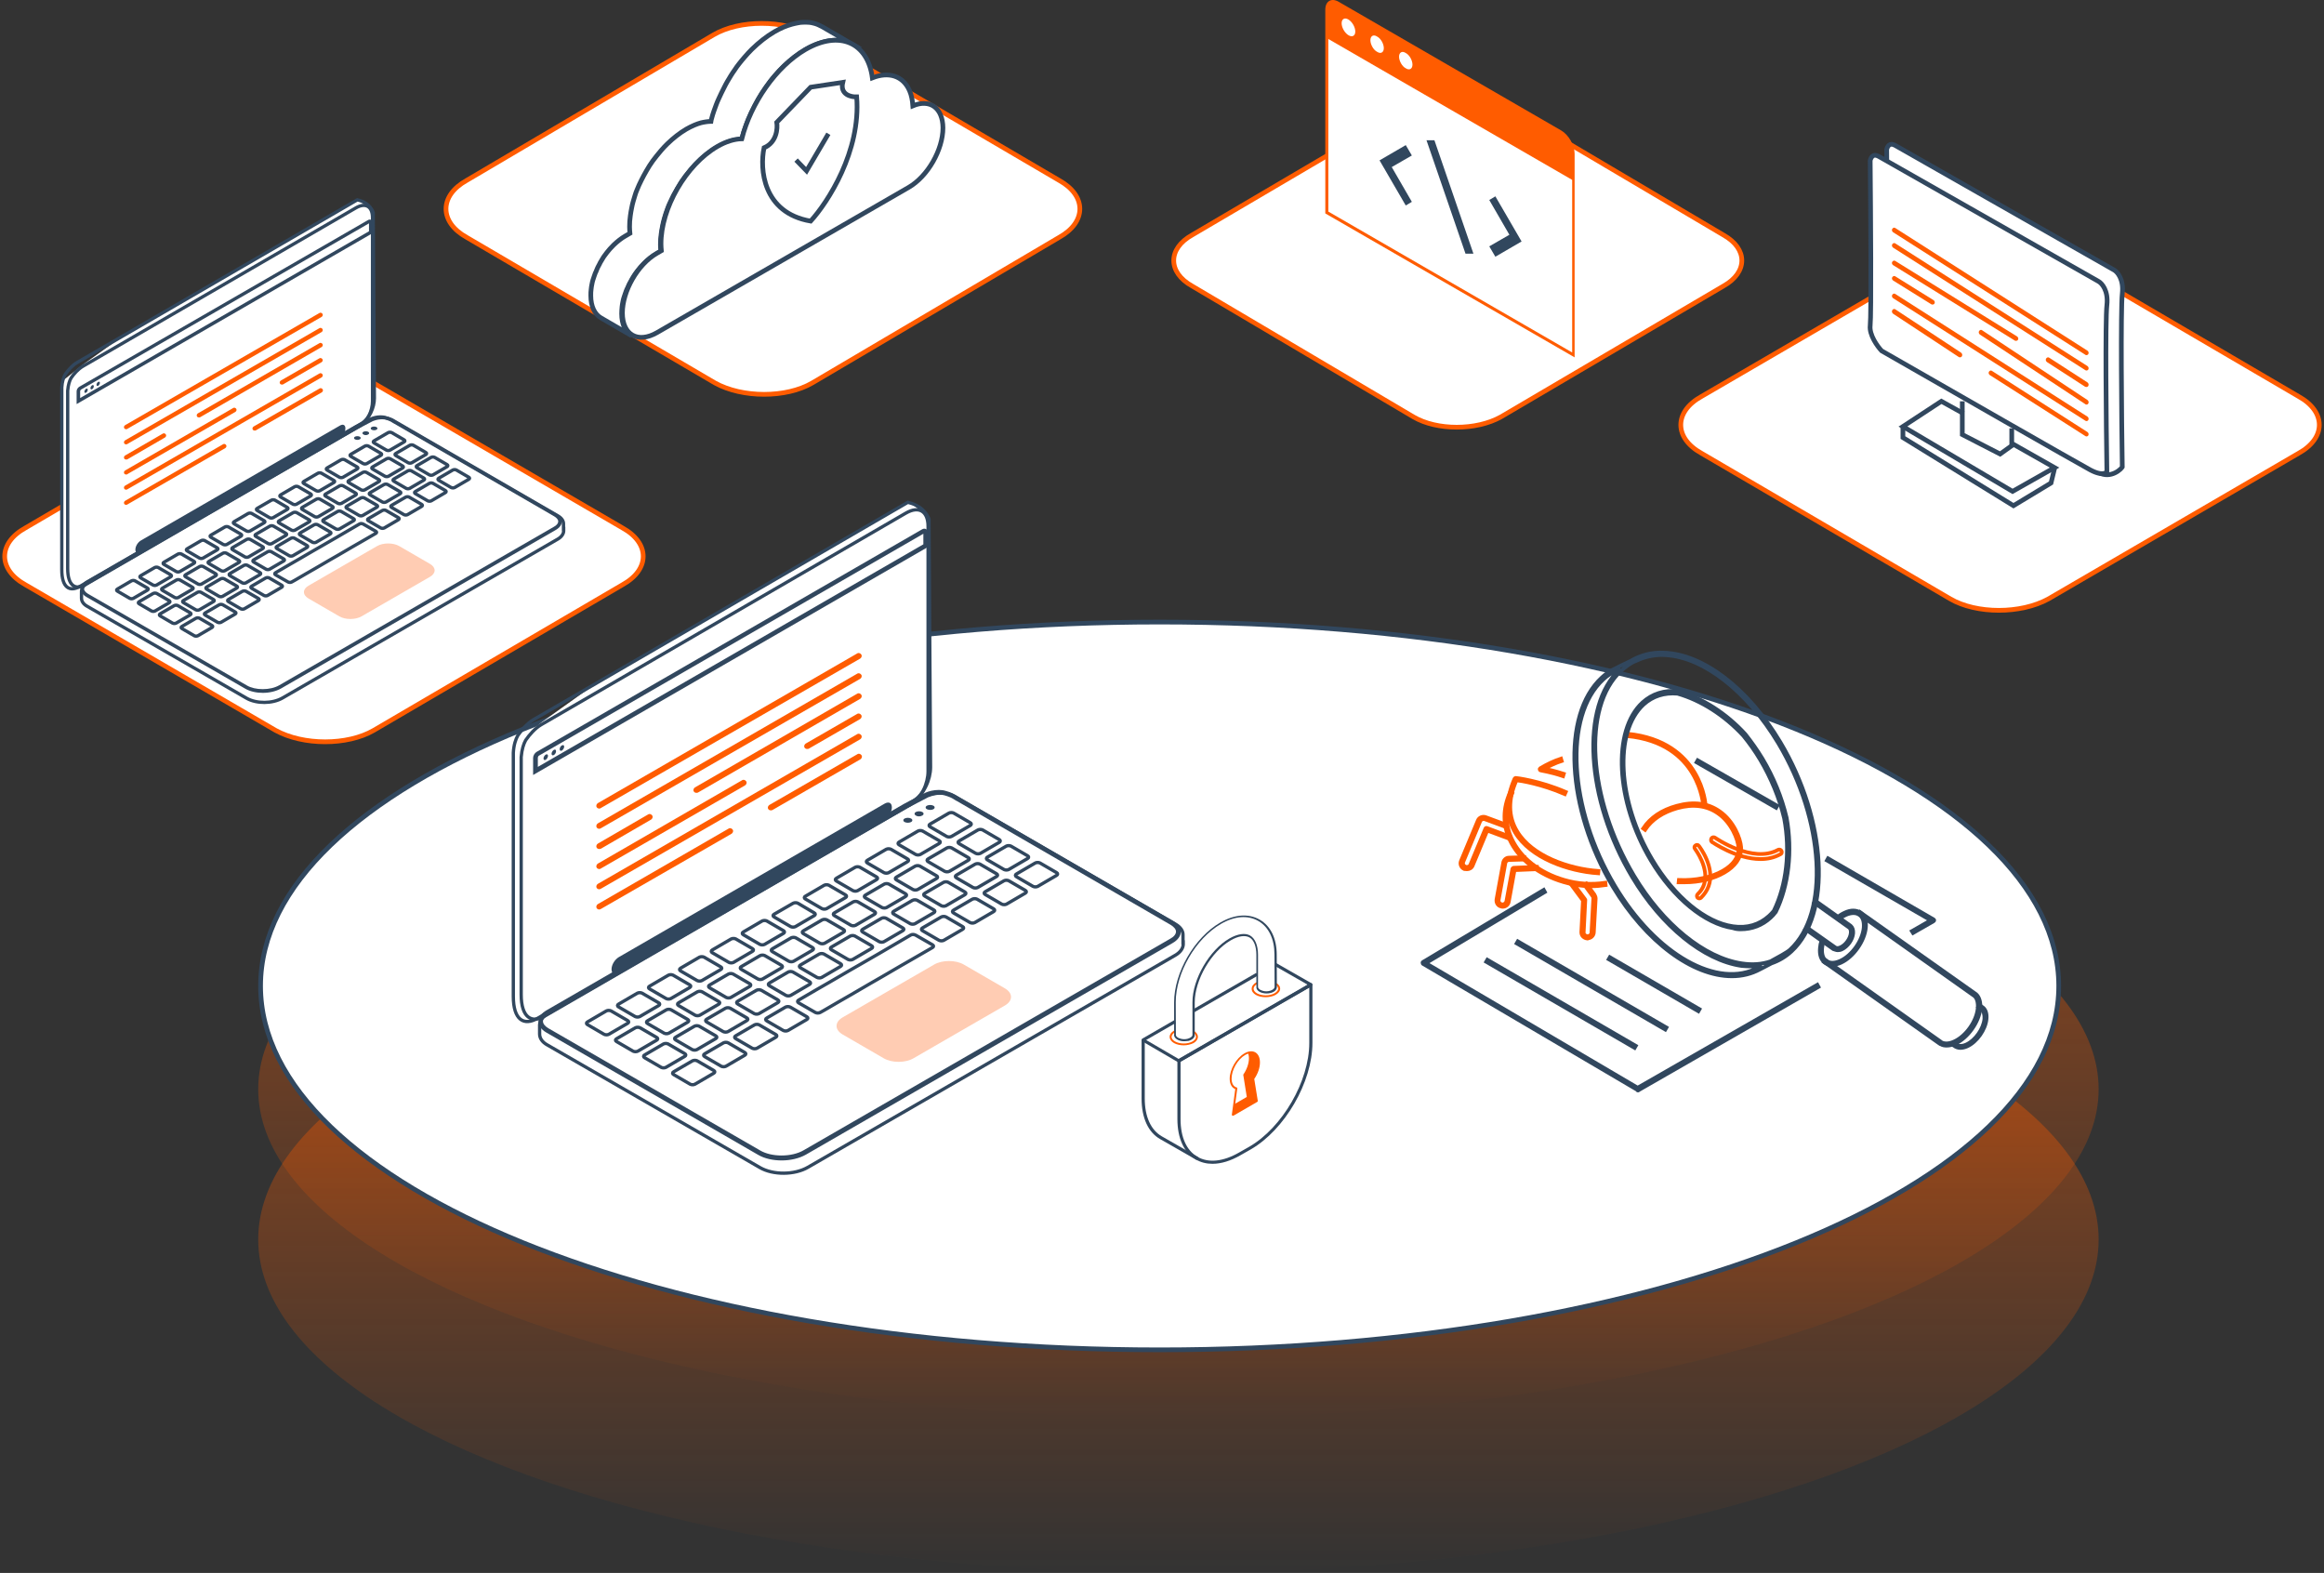 <svg width="495" height="335" viewBox="0 0 495 335" fill="none" xmlns="http://www.w3.org/2000/svg">
<rect x="0" y="0" width="495" height="335" fill="#333333" stroke="none"/>
<ellipse cx="251" cy="231.986" rx="196" ry="70" fill="url(#paint0_linear_395_11901)" fill-opacity="0.5"/>
<ellipse cx="251" cy="263.986" rx="196" ry="71" fill="url(#paint1_linear_395_11901)" fill-opacity="0.5"/>
<path d="M438.5 209.986C438.5 220.577 433.219 230.715 423.565 239.987C413.911 249.26 399.914 257.634 382.576 264.677C347.904 278.763 299.971 287.486 247 287.486C194.029 287.486 146.096 278.763 111.424 264.677C94.087 257.634 80.089 249.26 70.435 239.987C60.781 230.715 55.5 220.577 55.5 209.986C55.5 199.396 60.781 189.258 70.435 179.986C80.089 170.713 94.087 162.338 111.424 155.295C146.096 141.21 194.029 132.486 247 132.486C299.971 132.486 347.904 141.21 382.576 155.295C399.914 162.338 413.911 170.713 423.565 179.986C433.219 189.258 438.5 199.396 438.5 209.986Z" fill="white" stroke="#31475E"/>
<path d="M132.584 112.432C138.472 115.681 138.472 121.292 132.584 124.541L79.597 155.55C74.004 158.798 64.584 158.798 58.697 155.55L5.416 124.541C-0.472 121.292 -0.472 115.681 5.416 112.432L58.403 81.423C63.996 78.174 73.416 78.174 79.303 81.423L132.584 112.432Z" fill="white" stroke="#FF5C00" stroke-miterlimit="10" stroke-linecap="round" stroke-linejoin="round"/>
<path d="M97.283 96.938L22.834 125.755L12.908 108.033L13.3 84.136V81.139L17.693 77.631L25.143 72.319L76.4 42.557L79.046 44.541L79.377 48.84V58.099V75.626V85.877L97.283 96.938Z" fill="white"/>
<path d="M76.117 42.557L16.425 77.209C15.421 77.783 14.488 78.859 13.878 79.756C13.556 80.33 13.233 81.227 13.161 82.518V121.368C13.161 125.17 14.847 126.139 17.035 124.883L76.942 90.231C78.663 89.226 79.74 86.787 79.74 84.814L79.489 45.247C79.417 44.996 79.273 44.781 79.13 44.53C78.269 43.131 76.726 42.7 76.117 42.557Z" stroke="#31475E" stroke-width="0.7" stroke-miterlimit="10"/>
<path d="M120.024 113.045V111.611C120.059 110.965 119.629 110.319 118.804 109.853L84.151 89.8C83.936 89.657 83.721 89.549 83.541 89.442C83.183 89.298 82.824 89.155 82.537 89.083C81.174 88.76 79.99 89.083 79.273 89.37L75.829 91.163L18.649 124.166C17.824 124.632 17.393 125.278 17.357 125.924V127.394C17.357 128.04 17.752 128.686 18.613 129.152L52.512 148.702C54.629 149.922 58.036 149.886 60.153 148.667L118.768 114.839C119.593 114.373 120.024 113.727 120.059 113.117V113.045C120.024 113.081 120.024 113.081 120.024 113.045Z" stroke="#31475E" stroke-width="0.7" stroke-miterlimit="10"/>
<path d="M75.794 44.279L17.609 78.035C16.641 78.609 15.744 79.613 15.134 80.51C14.811 81.084 14.524 81.945 14.416 83.2V121.081C14.416 124.776 16.067 125.745 18.183 124.525L76.619 90.734C78.305 89.765 79.345 87.397 79.345 85.46V46.396C79.345 43.992 77.91 43.059 75.794 44.279Z" stroke="#31475E" stroke-width="0.7" stroke-miterlimit="10"/>
<path d="M16.318 86.061V83.335C16.318 82.977 16.569 82.546 16.892 82.367L78.413 46.853C78.843 46.602 79.345 46.889 79.345 47.391V49.687L79.13 49.795L16.318 86.061ZM78.592 47.571L17.25 82.977C17.143 83.048 17.071 83.192 17.071 83.299V84.77L78.592 49.257V47.571Z" fill="#31475E"/>
<path d="M17.974 83.419C17.974 83.204 18.154 82.917 18.333 82.809C18.548 82.702 18.692 82.773 18.692 83.024C18.692 83.24 18.512 83.527 18.333 83.634C18.154 83.742 17.974 83.67 17.974 83.419Z" fill="#31475E"/>
<path d="M19.262 82.666C19.262 82.451 19.441 82.164 19.62 82.056C19.836 81.949 19.979 82.02 19.979 82.272C19.979 82.487 19.836 82.774 19.62 82.881C19.441 82.989 19.262 82.917 19.262 82.666Z" fill="#31475E"/>
<path d="M20.555 81.948C20.555 81.733 20.699 81.446 20.914 81.338C21.129 81.231 21.273 81.303 21.273 81.554C21.273 81.769 21.093 82.056 20.914 82.163C20.699 82.271 20.555 82.163 20.555 81.948Z" fill="#31475E"/>
<path d="M81.062 89.2C81.385 89.2 81.708 89.236 81.995 89.307C82.318 89.415 82.641 89.522 82.892 89.63C83.071 89.702 83.25 89.809 83.43 89.917L83.824 90.168H83.86L118.046 109.97C118.584 110.292 118.907 110.687 118.907 111.046C118.907 111.44 118.584 111.871 117.975 112.194L59.467 145.949C58.534 146.487 57.279 146.774 55.952 146.774C54.66 146.774 53.441 146.487 52.58 145.985L18.752 126.471C18.214 126.148 17.891 125.753 17.891 125.359C17.891 124.964 18.214 124.534 18.824 124.211L75.861 91.28L79.233 89.522C79.663 89.415 80.309 89.2 81.062 89.2ZM81.062 88.446C80.201 88.446 79.448 88.662 78.946 88.877L75.502 90.67L18.465 123.601C16.779 124.57 16.743 126.184 18.429 127.152L52.221 146.667C53.261 147.277 54.624 147.564 55.987 147.564C57.386 147.564 58.785 147.241 59.862 146.631L118.369 112.875C120.055 111.907 120.127 110.328 118.441 109.36L83.86 89.343C83.645 89.2 83.43 89.092 83.25 88.984C82.892 88.841 82.569 88.697 82.246 88.626C81.815 88.482 81.421 88.446 81.062 88.446Z" fill="#31475E"/>
<path d="M75.615 93.574C75.328 93.431 75.328 93.144 75.615 93C75.902 92.857 76.332 92.857 76.619 93C76.906 93.144 76.906 93.431 76.619 93.574C76.332 93.718 75.902 93.718 75.615 93.574Z" fill="#31475E"/>
<path d="M77.409 92.533C77.122 92.39 77.122 92.103 77.409 91.959C77.696 91.816 78.126 91.816 78.413 91.959C78.7 92.103 78.7 92.39 78.413 92.533C78.126 92.713 77.66 92.713 77.409 92.533Z" fill="#31475E"/>
<path d="M79.174 91.527C78.886 91.384 78.886 91.097 79.174 90.953C79.46 90.81 79.891 90.81 80.178 90.953C80.465 91.097 80.465 91.384 80.178 91.527C79.927 91.671 79.46 91.671 79.174 91.527Z" fill="#31475E"/>
<path d="M31.415 125.249C31.63 125.357 31.63 125.572 31.415 125.68L28.401 127.438C28.186 127.545 27.863 127.545 27.648 127.438L24.994 125.895C24.778 125.787 24.778 125.572 24.994 125.465L28.007 123.707C28.222 123.599 28.545 123.599 28.76 123.707L31.415 125.249ZM33.71 120.873C33.495 120.765 33.172 120.765 32.957 120.873L29.944 122.631C29.729 122.738 29.729 122.953 29.944 123.061L32.598 124.604C32.814 124.711 33.136 124.711 33.352 124.604L36.365 122.846C36.58 122.738 36.58 122.523 36.365 122.415L33.71 120.873ZM38.661 118.003C38.446 117.895 38.123 117.895 37.907 118.003L34.894 119.761C34.679 119.868 34.679 120.084 34.894 120.191L37.549 121.734C37.764 121.841 38.087 121.841 38.302 121.734L41.315 119.976C41.531 119.868 41.531 119.653 41.315 119.546L38.661 118.003ZM43.611 115.133C43.396 115.026 43.073 115.026 42.858 115.133L39.844 116.891C39.629 116.999 39.629 117.214 39.844 117.322L42.499 118.864C42.714 118.972 43.037 118.972 43.252 118.864L46.266 117.106C46.481 116.999 46.481 116.783 46.266 116.676L43.611 115.133ZM48.669 112.228C48.454 112.12 48.131 112.12 47.916 112.228L44.903 113.985C44.687 114.093 44.687 114.308 44.903 114.416L47.557 115.958C47.772 116.066 48.095 116.066 48.31 115.958L51.324 114.201C51.539 114.093 51.539 113.878 51.324 113.77L48.669 112.228ZM53.619 109.358C53.404 109.25 53.081 109.25 52.866 109.358L49.853 111.116C49.638 111.223 49.638 111.439 49.853 111.546L52.507 113.089C52.723 113.196 53.045 113.196 53.261 113.089L56.274 111.331C56.489 111.223 56.489 111.008 56.274 110.9L53.619 109.358ZM58.57 106.524C58.355 106.416 58.032 106.416 57.816 106.524L54.767 108.282C54.552 108.389 54.552 108.605 54.767 108.712L57.422 110.255C57.637 110.362 57.96 110.362 58.175 110.255L61.188 108.497C61.404 108.389 61.404 108.174 61.188 108.067L58.57 106.524ZM63.52 103.654C63.305 103.547 62.982 103.547 62.767 103.654L59.754 105.412C59.538 105.52 59.538 105.735 59.754 105.842L62.408 107.385C62.623 107.493 62.946 107.493 63.161 107.385L66.175 105.627C66.39 105.52 66.39 105.304 66.175 105.197L63.52 103.654ZM68.471 100.784C68.255 100.677 67.932 100.677 67.717 100.784L64.704 102.542C64.489 102.65 64.489 102.865 64.704 102.973L67.359 104.515C67.574 104.623 67.897 104.623 68.112 104.515L71.125 102.757C71.34 102.65 71.34 102.435 71.125 102.327L68.471 100.784ZM73.421 97.915C73.206 97.807 72.883 97.807 72.668 97.915L69.654 99.672C69.439 99.78 69.439 99.995 69.654 100.103L72.309 101.645C72.524 101.753 72.847 101.753 73.062 101.645L76.075 99.888C76.291 99.78 76.291 99.565 76.075 99.457L73.421 97.915ZM78.479 95.009C78.264 94.901 77.941 94.901 77.725 95.009L74.712 96.767C74.497 96.874 74.497 97.09 74.712 97.197L77.367 98.74C77.582 98.847 77.905 98.847 78.12 98.74L81.133 96.982C81.349 96.874 81.349 96.659 81.133 96.552L78.479 95.009ZM83.429 92.139C83.214 92.032 82.891 92.032 82.676 92.139L79.663 93.897C79.447 94.005 79.447 94.22 79.663 94.328L82.317 95.87C82.532 95.978 82.855 95.978 83.07 95.87L86.084 94.112C86.299 94.005 86.299 93.789 86.084 93.682L83.429 92.139ZM33.388 126.397C33.172 126.29 32.849 126.29 32.634 126.397L29.621 128.155C29.406 128.263 29.406 128.478 29.621 128.585L32.276 130.128C32.491 130.236 32.814 130.236 33.029 130.128L36.042 128.37C36.257 128.263 36.257 128.047 36.042 127.94L33.388 126.397ZM38.338 123.527C38.123 123.42 37.8 123.42 37.585 123.527L34.571 125.285C34.356 125.393 34.356 125.608 34.571 125.716L37.226 127.258C37.441 127.366 37.764 127.366 37.979 127.258L40.992 125.5C41.208 125.393 41.208 125.178 40.992 125.07L38.338 123.527ZM43.288 120.658C43.073 120.55 42.75 120.55 42.535 120.658L39.522 122.415C39.306 122.523 39.306 122.738 39.522 122.846L42.176 124.388C42.391 124.496 42.714 124.496 42.929 124.388L45.943 122.631C46.158 122.523 46.158 122.308 45.943 122.2L43.288 120.658ZM48.239 117.824C48.023 117.716 47.7 117.716 47.485 117.824L44.472 119.581C44.257 119.689 44.257 119.904 44.472 120.012L47.127 121.554C47.342 121.662 47.665 121.662 47.88 121.554L50.893 119.797C51.108 119.689 51.108 119.474 50.893 119.366L48.239 117.824ZM53.297 114.882C53.081 114.775 52.758 114.775 52.543 114.882L49.53 116.64C49.315 116.748 49.315 116.963 49.53 117.07L52.184 118.613C52.4 118.721 52.723 118.721 52.938 118.613L55.951 116.855C56.166 116.748 56.166 116.532 55.951 116.425L53.297 114.882ZM58.247 112.048C58.032 111.941 57.709 111.941 57.494 112.048L54.48 113.806C54.265 113.914 54.265 114.129 54.48 114.237L57.135 115.779C57.35 115.887 57.673 115.887 57.888 115.779L60.901 114.021C61.117 113.914 61.117 113.698 60.901 113.591L58.247 112.048ZM63.197 109.179C62.982 109.071 62.659 109.071 62.444 109.179L59.431 110.936C59.215 111.044 59.215 111.259 59.431 111.367L62.085 112.909C62.3 113.017 62.623 113.017 62.839 112.909L65.852 111.152C66.067 111.044 66.067 110.829 65.852 110.721L63.197 109.179ZM68.148 106.309C67.932 106.201 67.61 106.201 67.394 106.309L64.381 108.067C64.166 108.174 64.166 108.389 64.381 108.497L67.036 110.04C67.251 110.147 67.574 110.147 67.789 110.04L70.802 108.282C71.017 108.174 71.017 107.959 70.802 107.851L68.148 106.309ZM73.098 103.475C72.883 103.367 72.56 103.367 72.345 103.475L69.331 105.233C69.116 105.34 69.116 105.555 69.331 105.663L71.986 107.206C72.201 107.313 72.524 107.313 72.739 107.206L75.752 105.448C75.968 105.34 75.968 105.125 75.752 105.017L73.098 103.475ZM78.048 100.605C77.833 100.498 77.51 100.498 77.295 100.605L74.282 102.363C74.067 102.47 74.067 102.686 74.282 102.793L76.936 104.336C77.152 104.443 77.474 104.443 77.69 104.336L80.703 102.578C80.918 102.47 80.918 102.255 80.703 102.148L78.048 100.605ZM83.106 97.7C82.891 97.592 82.568 97.592 82.353 97.7L79.34 99.457C79.124 99.565 79.124 99.78 79.34 99.888L81.994 101.43C82.21 101.538 82.532 101.538 82.748 101.43L85.761 99.672C85.976 99.565 85.976 99.35 85.761 99.242L83.106 97.7ZM88.057 94.83C87.841 94.722 87.519 94.722 87.303 94.83L84.29 96.588C84.075 96.695 84.075 96.91 84.29 97.018L86.945 98.56C87.16 98.668 87.483 98.668 87.698 98.56L90.711 96.803C90.927 96.695 90.927 96.48 90.711 96.372L88.057 94.83ZM37.872 128.98C37.656 128.872 37.334 128.872 37.118 128.98L34.105 130.738C33.89 130.845 33.89 131.061 34.105 131.168L36.76 132.711C36.975 132.818 37.298 132.818 37.513 132.711L40.526 130.953C40.741 130.845 40.741 130.63 40.526 130.522L37.872 128.98ZM42.822 126.146C42.607 126.038 42.284 126.038 42.069 126.146L39.055 127.904C38.84 128.011 38.84 128.227 39.055 128.334L41.71 129.877C41.925 129.984 42.248 129.984 42.463 129.877L45.477 128.119C45.692 128.011 45.692 127.796 45.477 127.689L42.822 126.146ZM47.772 123.276C47.557 123.169 47.234 123.169 47.019 123.276L44.006 125.034C43.791 125.142 43.791 125.357 44.006 125.465L46.66 127.007C46.876 127.115 47.198 127.115 47.413 127.007L50.427 125.249C50.642 125.142 50.642 124.926 50.427 124.819L47.772 123.276ZM52.723 120.407C52.507 120.299 52.184 120.299 51.969 120.407L48.956 122.164C48.741 122.272 48.741 122.487 48.956 122.595L51.611 124.137C51.826 124.245 52.149 124.245 52.364 124.137L55.377 122.38C55.592 122.272 55.592 122.057 55.377 121.949L52.723 120.407ZM57.781 117.501C57.565 117.393 57.242 117.393 57.027 117.501L54.014 119.259C53.799 119.366 53.799 119.581 54.014 119.689L56.669 121.232C56.884 121.339 57.207 121.339 57.422 121.232L60.435 119.474C60.65 119.366 60.65 119.151 60.435 119.043L57.781 117.501ZM62.731 114.631C62.516 114.524 62.193 114.524 61.978 114.631L58.964 116.389C58.749 116.496 58.749 116.712 58.964 116.819L61.619 118.362C61.834 118.469 62.157 118.469 62.372 118.362L65.385 116.604C65.601 116.496 65.601 116.281 65.385 116.174L62.731 114.631ZM67.681 111.761C67.466 111.654 67.143 111.654 66.928 111.761L63.915 113.519C63.7 113.627 63.7 113.842 63.915 113.95L66.569 115.492C66.784 115.6 67.107 115.6 67.323 115.492L70.336 113.734C70.551 113.627 70.551 113.411 70.336 113.304L67.681 111.761ZM72.668 108.927C72.452 108.82 72.094 108.82 71.914 108.927L68.901 110.685C68.686 110.793 68.686 111.008 68.901 111.116L71.555 112.658C71.771 112.766 72.094 112.766 72.309 112.658L75.322 110.9C75.537 110.793 75.537 110.578 75.322 110.47L72.668 108.927ZM77.618 106.058C77.403 105.95 77.08 105.95 76.865 106.058L73.851 107.815C73.636 107.923 73.636 108.138 73.851 108.246L76.506 109.788C76.721 109.896 77.044 109.896 77.259 109.788L80.272 108.031C80.488 107.923 80.488 107.708 80.272 107.6L77.618 106.058ZM82.568 103.188C82.353 103.08 82.03 103.08 81.815 103.188L78.802 104.946C78.586 105.053 78.586 105.269 78.802 105.376L81.456 106.919C81.671 107.026 81.994 107.026 82.21 106.919L85.223 105.161C85.438 105.053 85.438 104.838 85.223 104.73L82.568 103.188ZM87.626 100.282C87.411 100.175 87.088 100.175 86.873 100.282L83.86 102.04C83.644 102.148 83.644 102.363 83.86 102.47L86.514 104.013C86.729 104.121 87.052 104.121 87.267 104.013L90.281 102.255C90.496 102.148 90.496 101.932 90.281 101.825L87.626 100.282ZM92.577 97.412C92.361 97.305 92.038 97.305 91.823 97.412L88.81 99.17C88.595 99.278 88.595 99.493 88.81 99.601L91.465 101.143C91.68 101.251 92.003 101.251 92.218 101.143L95.231 99.385C95.446 99.278 95.446 99.063 95.231 98.955L92.577 97.412ZM42.499 131.67C42.284 131.563 41.961 131.563 41.746 131.67L38.733 133.428C38.517 133.536 38.517 133.751 38.733 133.859L41.387 135.401C41.602 135.509 41.925 135.509 42.14 135.401L45.154 133.643C45.369 133.536 45.369 133.321 45.154 133.213L42.499 131.67ZM47.449 128.801C47.234 128.693 46.911 128.693 46.696 128.801L43.683 130.558C43.468 130.666 43.468 130.881 43.683 130.989L46.337 132.531C46.553 132.639 46.876 132.639 47.091 132.531L50.104 130.774C50.319 130.666 50.319 130.451 50.104 130.343L47.449 128.801ZM52.4 125.931C52.184 125.823 51.862 125.823 51.647 125.931L48.633 127.689C48.418 127.796 48.418 128.011 48.633 128.119L51.288 129.662C51.503 129.769 51.826 129.769 52.041 129.662L55.054 127.904C55.27 127.796 55.27 127.581 55.054 127.473L52.4 125.931ZM57.35 123.097C57.135 122.989 56.812 122.989 56.597 123.097L53.584 124.855C53.368 124.962 53.368 125.178 53.584 125.285L56.238 126.828C56.453 126.935 56.776 126.935 56.991 126.828L60.005 125.07C60.22 124.962 60.22 124.747 60.005 124.639L57.35 123.097ZM82.21 108.712C81.994 108.605 81.671 108.605 81.456 108.712L78.443 110.47C78.228 110.578 78.228 110.793 78.443 110.9L81.097 112.443C81.313 112.551 81.636 112.551 81.851 112.443L84.864 110.685C85.079 110.578 85.079 110.362 84.864 110.255L82.21 108.712ZM87.16 105.878C86.945 105.771 86.622 105.771 86.407 105.878L83.393 107.636C83.178 107.744 83.178 107.959 83.393 108.067L86.048 109.609C86.263 109.717 86.586 109.717 86.801 109.609L89.814 107.851C90.03 107.744 90.03 107.528 89.814 107.421L87.16 105.878ZM92.218 102.937C92.003 102.829 91.68 102.829 91.465 102.937L88.451 104.695C88.236 104.802 88.236 105.017 88.451 105.125L91.106 106.668C91.321 106.775 91.644 106.775 91.859 106.668L94.872 104.91C95.088 104.802 95.088 104.587 94.872 104.479L92.218 102.937ZM97.204 100.103C96.989 99.995 96.666 99.995 96.451 100.103L93.438 101.861C93.222 101.968 93.222 102.184 93.438 102.291L96.092 103.834C96.307 103.941 96.63 103.941 96.845 103.834L99.859 102.076C100.074 101.968 100.074 101.753 99.859 101.645L97.204 100.103ZM76.542 111.618L73.528 113.376L71.627 114.488L68.578 116.245L66.641 117.357L63.628 119.115L61.691 120.227L58.677 121.985C58.462 122.093 58.462 122.308 58.677 122.415L61.368 123.958C61.583 124.066 61.906 124.066 62.121 123.958L62.767 123.599L65.17 122.2L67.107 121.088L70.121 119.33L72.058 118.218L75.071 116.461L77.008 115.349L79.806 113.734L80.057 113.591C80.272 113.483 80.272 113.268 80.057 113.16L77.367 111.618C77.08 111.474 76.757 111.474 76.542 111.618Z" stroke="#31475E" stroke-width="0.7" stroke-miterlimit="10"/>
<path d="M72.42 93.175L29.983 117.676C29.337 118.035 28.835 117.783 28.835 117.066C28.835 116.349 29.337 115.524 29.983 115.129L72.42 90.628C73.066 90.269 73.568 90.485 73.568 91.238C73.568 91.956 73.066 92.817 72.42 93.175Z" fill="#31475E"/>
<path d="M77.007 131.268C75.716 132.021 73.563 132.021 72.272 131.268L65.707 127.465C64.416 126.712 64.416 125.492 65.707 124.739L80.307 116.309C81.599 115.556 83.751 115.556 85.042 116.309L91.607 120.112C92.898 120.865 92.898 122.085 91.607 122.838L77.007 131.268Z" fill="#FFCCB3"/>
<path d="M26.859 91.415C26.716 91.415 26.536 91.343 26.465 91.2C26.321 90.984 26.429 90.697 26.644 90.554L68.04 66.663C68.256 66.519 68.543 66.627 68.686 66.842C68.829 67.058 68.722 67.345 68.507 67.488L27.11 91.343C27.038 91.415 26.967 91.415 26.859 91.415Z" fill="#FF5C00"/>
<path d="M26.859 94.643C26.716 94.643 26.536 94.572 26.465 94.428C26.321 94.213 26.429 93.926 26.644 93.782L68.04 69.891C68.256 69.748 68.543 69.856 68.686 70.071C68.829 70.286 68.722 70.573 68.507 70.717L27.11 94.572C27.038 94.607 26.967 94.643 26.859 94.643Z" fill="#FF5C00"/>
<path d="M26.859 97.874C26.716 97.874 26.536 97.802 26.465 97.659C26.321 97.443 26.429 97.156 26.644 97.013L34.679 92.35C34.895 92.206 35.181 92.314 35.325 92.529C35.468 92.744 35.361 93.031 35.146 93.175L27.11 97.838C27.038 97.838 26.967 97.874 26.859 97.874Z" fill="#FF5C00"/>
<path d="M42.358 88.904C42.214 88.904 42.035 88.833 41.963 88.689C41.82 88.474 41.927 88.187 42.142 88.043L68.042 73.085C68.257 72.941 68.544 73.049 68.688 73.264C68.831 73.48 68.724 73.766 68.508 73.91L42.609 88.869C42.537 88.904 42.429 88.904 42.358 88.904Z" fill="#FF5C00"/>
<path d="M26.859 101.064C26.716 101.064 26.536 100.992 26.465 100.849C26.321 100.633 26.429 100.346 26.644 100.203L49.674 86.894C49.889 86.751 50.176 86.859 50.319 87.074C50.463 87.289 50.355 87.576 50.14 87.719L27.11 100.992C27.038 101.064 26.967 101.064 26.859 101.064Z" fill="#FF5C00"/>
<path d="M60.031 81.91C59.887 81.91 59.708 81.839 59.636 81.695C59.493 81.48 59.6 81.193 59.816 81.049L68.03 76.314C68.245 76.171 68.532 76.278 68.676 76.494C68.819 76.709 68.712 76.996 68.496 77.139L60.282 81.874C60.21 81.91 60.102 81.91 60.031 81.91Z" fill="#FF5C00"/>
<path d="M26.859 104.295C26.716 104.295 26.536 104.223 26.465 104.079C26.321 103.864 26.429 103.577 26.644 103.434L68.04 79.543C68.256 79.399 68.543 79.507 68.686 79.722C68.829 79.938 68.722 80.224 68.507 80.368L27.11 104.223C27.038 104.259 26.967 104.295 26.859 104.295Z" fill="#FF5C00"/>
<path d="M26.859 107.524C26.716 107.524 26.536 107.452 26.465 107.309C26.321 107.094 26.429 106.807 26.644 106.663L47.521 94.61C47.737 94.467 48.024 94.574 48.167 94.79C48.311 95.005 48.203 95.292 47.988 95.435L27.11 107.452C27.038 107.488 26.967 107.524 26.859 107.524Z" fill="#FF5C00"/>
<path d="M54.23 91.702C54.087 91.702 53.908 91.631 53.836 91.487C53.692 91.272 53.8 90.985 54.015 90.841L68.077 82.734C68.292 82.591 68.579 82.698 68.723 82.914C68.866 83.129 68.759 83.416 68.543 83.559L54.481 91.666C54.374 91.702 54.302 91.702 54.23 91.702Z" fill="#FF5C00"/>
<path d="M362.416 84.432C356.528 87.681 356.528 93.292 362.416 96.54L415.403 127.55C420.996 130.798 430.416 130.798 436.303 127.55L489.584 96.54C495.472 93.292 495.472 87.681 489.584 84.432L436.597 53.423C431.004 50.174 421.584 50.174 415.697 53.423L362.416 84.432Z" fill="white" stroke="#FF5C00" stroke-miterlimit="10" stroke-linecap="round" stroke-linejoin="round"/>
<path d="M418.28 87.969V84.786L428.737 90.697V94.788L437.375 100.244V103.427L428.737 107.518L405.55 92.97V90.697L413.734 84.786L418.28 87.969Z" fill="white"/>
<path d="M450.299 57.516L450.299 57.516L450.295 57.514L403.713 30.998C403.341 30.787 403.062 30.725 402.861 30.729C402.666 30.732 402.512 30.796 402.381 30.898C402.109 31.109 401.928 31.497 401.856 31.831C401.907 37.217 401.968 45.401 401.986 52.522C401.995 56.093 401.993 59.398 401.973 61.948C401.954 64.48 401.918 66.306 401.853 66.888C401.747 67.836 402.101 68.921 402.643 69.933C403.161 70.9 403.817 71.738 404.273 72.226C411.06 76.129 421.008 82.838 429.62 88.764C432.266 90.585 434.79 92.334 437.059 93.907C438.495 94.903 439.828 95.827 441.025 96.653C444.135 98.801 446.301 100.269 447.005 100.648C448.304 101.348 449.522 101.162 450.464 100.717C450.938 100.492 451.335 100.204 451.621 99.938C451.764 99.805 451.874 99.682 451.951 99.581C451.991 99.529 452.017 99.49 452.033 99.462C451.957 94.246 451.866 85.882 451.839 78.396C451.813 70.88 451.85 64.192 452.038 62.51C452.385 59.402 450.927 57.867 450.299 57.516Z" fill="white" stroke="#31475E"/>
<path d="M447.01 59.952L447.01 59.952L447.007 59.95L400.212 33.341C399.838 33.128 399.557 33.066 399.354 33.069C399.158 33.073 399.003 33.137 398.871 33.239C398.597 33.452 398.416 33.842 398.343 34.177C398.394 39.582 398.456 47.796 398.474 54.942C398.483 58.526 398.481 61.843 398.461 64.402C398.442 66.943 398.405 68.776 398.34 69.359C398.233 70.311 398.589 71.4 399.134 72.416C399.654 73.387 400.313 74.228 400.772 74.718C414.399 82.534 442.239 98.477 445.182 100.061C446.612 100.83 447.52 100.943 448.048 100.853C448.491 100.778 448.683 100.56 448.754 100.413C448.677 95.185 448.586 87.193 448.559 80.083C448.532 72.952 448.57 66.654 448.758 64.966C449.107 61.847 447.642 60.306 447.01 59.952Z" fill="white" stroke="#31475E"/>
<path d="M428.492 91.229V94.924L426.014 96.698L417.96 92.559V85.464" stroke="#31475E"/>
<path d="M428.666 94.522L437.613 99.589L428.666 104.656L405.314 90.838L413.503 85.464L418.204 88.074" stroke="#31475E"/>
<path d="M437.613 99.744L436.858 102.865L428.859 107.702L405.314 93.191V90.851" stroke="#31475E"/>
<path d="M444.412 75.635C444.554 75.635 444.732 75.556 444.803 75.4C444.944 75.164 444.838 74.85 444.625 74.693L403.676 48.557C403.463 48.4 403.179 48.518 403.037 48.753C402.895 48.989 403.002 49.303 403.215 49.459L444.164 75.556C444.235 75.635 444.306 75.635 444.412 75.635Z" fill="#FF5C00"/>
<path d="M444.412 78.912C444.554 78.912 444.732 78.834 444.803 78.677C444.944 78.441 444.838 78.127 444.625 77.97L403.676 51.834C403.463 51.677 403.179 51.795 403.037 52.03C402.895 52.266 403.002 52.58 403.215 52.737L444.164 78.834C444.235 78.873 444.306 78.912 444.412 78.912Z" fill="#FF5C00"/>
<path d="M444.4 82.421C444.546 82.421 444.728 82.34 444.801 82.177C444.947 81.934 444.837 81.61 444.619 81.448L436.461 76.175C436.243 76.013 435.951 76.135 435.806 76.378C435.66 76.621 435.769 76.946 435.988 77.108L444.145 82.38C444.218 82.38 444.291 82.421 444.4 82.421Z" fill="#FF5C00"/>
<path d="M429.423 72.59C429.567 72.59 429.747 72.513 429.819 72.359C429.963 72.127 429.855 71.819 429.639 71.664L403.681 55.575C403.466 55.421 403.178 55.537 403.034 55.768C402.89 56 402.998 56.308 403.214 56.463L429.172 72.552C429.244 72.59 429.351 72.59 429.423 72.59Z" fill="#FF5C00"/>
<path d="M444.418 86.165C444.558 86.165 444.733 86.085 444.803 85.925C444.943 85.684 444.838 85.363 444.628 85.203L422.156 70.323C421.946 70.163 421.666 70.283 421.526 70.524C421.386 70.764 421.491 71.085 421.701 71.246L444.173 86.085C444.243 86.165 444.313 86.165 444.418 86.165Z" fill="#FF5C00"/>
<path d="M411.645 64.867C411.787 64.867 411.966 64.789 412.037 64.635C412.18 64.404 412.073 64.095 411.859 63.941L403.682 58.852C403.468 58.697 403.182 58.813 403.039 59.044C402.897 59.276 403.004 59.584 403.218 59.738L411.395 64.828C411.466 64.867 411.573 64.867 411.645 64.867Z" fill="#FF5C00"/>
<path d="M444.412 89.679C444.554 89.679 444.732 89.6 444.803 89.443C444.944 89.208 444.838 88.894 444.625 88.737L403.676 62.601C403.463 62.444 403.179 62.562 403.037 62.797C402.895 63.032 403.002 63.346 403.215 63.503L444.164 89.6C444.235 89.64 444.306 89.679 444.412 89.679Z" fill="#FF5C00"/>
<path d="M444.419 92.954C444.559 92.954 444.733 92.876 444.803 92.721C444.943 92.488 444.838 92.178 444.628 92.022L424.262 78.982C424.052 78.827 423.773 78.943 423.633 79.176C423.493 79.409 423.598 79.719 423.808 79.874L444.174 92.876C444.244 92.915 444.314 92.954 444.419 92.954Z" fill="#FF5C00"/>
<path d="M417.491 76.099C417.635 76.099 417.813 76.017 417.885 75.853C418.028 75.608 417.921 75.281 417.706 75.117L403.68 65.875C403.466 65.712 403.179 65.834 403.036 66.08C402.893 66.325 403.001 66.652 403.215 66.816L417.241 76.058C417.348 76.099 417.42 76.099 417.491 76.099Z" fill="#FF5C00"/>
<path d="M407.466 198.705L411.832 196.203C411.93 196.154 411.979 196.056 411.979 196.007C411.979 195.909 411.93 195.86 411.832 195.811L389.365 182.812L389.12 183.253L411.243 196.007L407.221 198.312L407.466 198.705Z" stroke="#31475E" stroke-width="0.8"/>
<path d="M417.526 223.184C417.967 223.184 418.458 223.086 418.997 222.841C421.057 221.909 422.921 219.26 423.118 217.004C423.216 215.973 422.97 215.09 422.382 214.6L421.695 214.109L421.401 214.502L422.088 214.992C422.529 215.385 422.725 216.121 422.676 217.004C422.48 219.113 420.763 221.565 418.85 222.448C417.918 222.89 417.035 222.841 416.545 222.399L416.152 222.105L415.858 222.497L416.25 222.743C416.545 222.988 417.035 223.184 417.526 223.184Z" stroke="#31475E" stroke-width="0.8"/>
<path d="M414.633 222.694C415.222 222.694 415.859 222.547 416.497 222.252C419.146 221.026 421.501 217.691 421.795 214.796C421.893 213.472 421.599 212.393 420.912 211.755L396.14 194.243L395.846 194.636L420.569 212.148C421.108 212.638 421.353 213.57 421.255 214.747C421.01 217.494 418.754 220.683 416.252 221.811C415.222 222.302 414.241 222.351 413.554 222.007C413.407 221.909 413.26 221.811 413.161 221.713L388.831 204.495L388.537 204.888L412.818 222.056C412.916 222.154 413.112 222.252 413.26 222.351H413.309C413.75 222.645 414.192 222.694 414.633 222.694Z" stroke="#31475E" stroke-width="0.8"/>
<path d="M390.25 205.476C390.839 205.476 391.476 205.329 392.114 205.034C394.763 203.808 397.117 200.472 397.412 197.578C397.559 196.107 397.166 194.978 396.283 194.39C395.401 193.801 394.223 193.752 392.899 194.39C392.359 194.635 391.869 194.929 391.378 195.371L391.672 195.763C392.163 195.371 392.654 195.076 393.095 194.88C394.272 194.341 395.302 194.341 396.038 194.831C396.774 195.322 397.068 196.303 396.97 197.578C396.725 200.325 394.468 203.514 391.967 204.642C390.79 205.181 389.759 205.181 389.024 204.691C388.288 204.2 387.993 203.219 388.092 201.944C388.141 201.453 388.239 200.914 388.435 200.374L387.994 200.227C387.797 200.816 387.699 201.355 387.65 201.895C387.503 203.366 387.895 204.495 388.778 205.083C389.171 205.329 389.661 205.476 390.25 205.476Z" stroke="#31475E" stroke-width="0.8"/>
<path d="M391.425 202.378C391.719 202.378 392.013 202.329 392.308 202.182C393.534 201.593 394.613 200.122 394.711 198.748C394.76 198.062 394.564 197.522 394.172 197.179L386.716 191.881L386.421 192.273L393.877 197.571C394.123 197.767 394.27 198.16 394.221 198.699C394.123 199.877 393.142 201.25 392.062 201.741C391.572 201.986 391.13 201.986 390.836 201.741L384.852 197.522L384.557 197.914L390.493 202.133C390.836 202.231 391.13 202.378 391.425 202.378Z" stroke="#31475E" stroke-width="0.8"/>
<path d="M364.536 178.55C364.683 178.305 365.026 178.256 365.272 178.403C365.37 178.452 373.267 183.995 378.712 181.003C379.105 180.807 379.546 181.101 379.497 181.542C379.497 181.739 379.35 181.886 379.203 181.935C377.878 182.671 376.456 182.965 374.984 182.965C369.834 182.965 364.683 179.335 364.585 179.286C364.438 179.139 364.389 178.796 364.536 178.55Z" stroke="#FF5C00" stroke-width="0.8"/>
<path d="M361.662 191.253C361.368 191.057 361.368 190.665 361.613 190.42C362.251 189.831 362.692 189.144 362.938 188.408C364.164 184.926 361.074 180.854 361.025 180.805C360.828 180.56 360.877 180.216 361.123 180.069C361.368 179.873 361.711 179.922 361.858 180.167C362.006 180.364 365.39 184.729 363.919 188.752C363.575 189.684 363.036 190.469 362.3 191.204C362.153 191.352 361.858 191.401 361.662 191.253Z" stroke="#FF5C00" stroke-width="0.8"/>
<path d="M348.865 232.254C348.914 232.254 348.963 232.254 348.963 232.204L387.322 210.18L387.077 209.738L348.816 231.665L303.687 205.127L329.047 189.97L328.802 189.528L303.098 204.882C303 204.931 303 205.029 303 205.078C303 205.176 303.049 205.225 303.098 205.274L348.718 232.106C348.816 232.254 348.816 232.254 348.865 232.254Z" stroke="#31475E" stroke-width="0.8"/>
<path d="M342.891 203.868L361.985 214.944L361.739 215.369L342.645 204.292L342.891 203.868Z" stroke="#31475E" stroke-width="0.8"/>
<path d="M323.289 200.489L354.942 218.852L354.696 219.276L323.043 200.913L323.289 200.489Z" stroke="#31475E" stroke-width="0.8"/>
<path d="M316.8 204.411L348.411 222.749L348.165 223.173L316.554 204.835L316.8 204.411Z" stroke="#31475E" stroke-width="0.8"/>
<path d="M361.601 161.924L378.547 171.619L378.304 172.045L361.357 162.35L361.601 161.924Z" stroke="#31475E" stroke-width="0.8"/>
<path d="M320.082 193.115C320.72 193.115 321.26 192.673 321.358 192.036L322.584 185.315L327.342 185.119V184.629L322.388 184.825C322.29 184.825 322.192 184.923 322.143 185.021L320.867 191.937C320.769 192.379 320.377 192.673 319.886 192.624C319.69 192.575 319.494 192.477 319.347 192.281C319.2 192.085 319.15 191.888 319.199 191.643L320.622 183.844C320.671 183.451 321.014 183.157 321.407 183.157L324.644 183.059V182.568L321.407 182.666C320.769 182.666 320.279 183.157 320.181 183.746L318.758 191.545C318.709 191.888 318.758 192.232 318.954 192.526C319.15 192.82 319.445 193.017 319.788 193.066C319.886 193.115 319.984 193.115 320.082 193.115Z" stroke="#FF5C00" stroke-width="0.8"/>
<path d="M338.147 199.833C338.833 199.833 339.422 199.294 339.471 198.607L339.864 191.396C339.864 191.102 339.765 190.808 339.618 190.562L337.901 188.208L337.509 188.502L339.226 190.857C339.324 191.004 339.422 191.2 339.373 191.396L338.981 198.607C338.981 199.048 338.588 199.392 338.147 199.392C337.901 199.392 337.656 199.294 337.509 199.097C337.362 198.95 337.264 198.705 337.313 198.509L337.656 191.69C337.656 191.641 337.656 191.592 337.607 191.543L335.007 188.061L334.615 188.355L337.166 191.789L336.822 198.509C336.822 198.852 336.92 199.196 337.166 199.441C337.411 199.686 337.705 199.833 338.098 199.882L338.147 199.833Z" stroke="#FF5C00" stroke-width="0.8"/>
<path d="M312.464 185.125C313.004 185.125 313.494 184.831 313.691 184.292L316.781 176.885L321.392 178.601L321.539 178.16L316.683 176.345C316.536 176.296 316.438 176.345 316.388 176.492L313.2 184.144C313.053 184.537 312.513 184.782 312.121 184.586C311.679 184.39 311.483 183.948 311.679 183.507L315.26 174.922C315.407 174.53 315.898 174.334 316.29 174.481L320.803 176.149L320.95 175.707L316.438 174.04C315.751 173.794 315.015 174.138 314.77 174.775L311.189 183.36C310.895 184.046 311.238 184.782 311.876 185.076C312.121 185.076 312.268 185.125 312.464 185.125Z" stroke="#FF5C00" stroke-width="0.8"/>
<path d="M338.939 188.746C339.969 188.746 340.999 188.648 341.98 188.501L341.931 188.01C338.988 188.452 336.045 188.255 333.199 187.421C327.902 185.901 323.83 182.663 321.966 178.592C320.544 175.502 320.593 172.166 322.064 168.977L321.623 168.781C320.102 172.117 320.053 175.6 321.525 178.788C323.438 182.958 327.657 186.293 333.052 187.863C334.965 188.452 336.928 188.746 338.939 188.746Z" stroke="#FF5C00" stroke-width="0.8"/>
<path d="M340.41 185.994L340.459 185.504C334.132 185.062 326.283 182.316 323.144 177.067C321.231 173.927 321.182 170.248 322.997 166.177C323.929 166.275 328.294 166.962 333.298 169.12L333.494 168.679C327.804 166.226 322.898 165.687 322.849 165.687C322.751 165.687 322.653 165.736 322.604 165.834C320.691 170.15 320.74 174.026 322.751 177.361C325.989 182.708 333.935 185.553 340.41 185.994Z" stroke="#FF5C00" stroke-width="0.8"/>
<path d="M332.925 165.302L333.072 164.812C331.257 164.223 329.736 163.88 328.902 163.733C330.129 163.046 331.404 162.457 332.63 162.065L332.483 161.574C331.012 162.065 329.54 162.751 328.068 163.634C327.97 163.683 327.921 163.782 327.97 163.88C327.97 163.978 328.068 164.076 328.166 164.076C328.166 164.125 330.178 164.37 332.925 165.302Z" stroke="#FF5C00" stroke-width="0.8"/>
<path d="M362.798 171.628H363.288C363.288 171.481 362.552 157.893 346.659 156.274L346.61 156.765C362.062 158.286 362.749 171.481 362.798 171.628Z" stroke="#FF5C00" stroke-width="0.8"/>
<path d="M358.778 187.912C361.966 187.912 365.008 187.176 367.264 185.852C369.57 184.527 370.845 182.712 370.845 180.799C370.845 180.701 370.845 180.603 370.845 180.456V180.407C370.698 178.592 369.324 174.913 366.283 172.803C363.781 171.038 360.74 170.645 357.159 171.626C353.922 172.509 351.518 174.128 349.997 176.433L350.39 176.728C351.861 174.52 354.167 173 357.257 172.117C360.642 171.185 363.585 171.577 365.94 173.245C368.834 175.256 370.158 178.788 370.305 180.505L370.551 180.554H370.305C370.305 180.652 370.305 180.75 370.305 180.848C370.305 182.565 369.128 184.233 366.97 185.459C364.517 186.882 361.083 187.568 357.601 187.421L357.552 187.912C357.993 187.912 358.386 187.912 358.778 187.912Z" stroke="#FF5C00" stroke-width="0.8"/>
<path d="M368.877 207.927C371.035 207.927 373.046 207.436 374.861 206.455C374.96 206.406 376.039 205.866 377.314 205.18C378.884 204.64 380.306 203.806 381.582 202.629C390.215 194.682 389.136 174.718 379.227 158.089C372.262 146.414 362.598 139.252 354.406 139.007C351.905 138.86 349.452 139.498 347.294 140.773C345.086 141.803 344.252 142.245 343.958 142.441V142.392C342.928 142.882 341.996 143.52 341.162 144.305C332.529 152.251 333.608 172.216 343.516 188.845C350.629 200.716 360.587 207.927 368.877 207.927ZM375.254 205.67C374.861 205.866 374.616 205.965 374.616 206.014C365.885 210.772 352.689 203.316 343.958 188.649C334.147 172.216 333.019 152.497 341.505 144.697C342.29 143.962 343.173 143.373 344.154 142.882C344.154 142.882 344.154 142.882 344.203 142.882C344.301 142.833 344.645 142.686 345.135 142.441C345.086 142.49 345.037 142.539 344.988 142.588C336.551 150.338 337.728 170.205 347.637 186.785C353.916 197.282 362.843 204.542 370.937 205.719C372.458 205.866 373.88 205.866 375.254 205.67ZM377.118 204.738C375.254 205.376 373.194 205.523 370.986 205.18C363.04 204.002 354.21 196.841 348.029 186.491C338.219 170.058 336.992 150.535 345.282 142.882C345.969 142.245 346.705 141.705 347.49 141.215C347.882 141.018 348.275 140.822 348.667 140.675C350.335 139.89 352.199 139.498 354.112 139.498C354.406 139.498 354.652 139.547 354.946 139.547C362.843 140.086 372.016 147.052 378.786 158.334C388.596 174.767 389.724 194.486 381.238 202.286C380.65 202.825 378.737 203.855 377.118 204.738ZM370.741 197.92C373.194 197.92 375.352 197.086 377.118 195.467C377.51 195.124 377.854 194.731 378.197 194.29C378.197 194.29 378.197 194.241 378.246 194.241C380.993 188.6 381.827 181.291 380.552 174.178C379.521 169.812 377.756 165.496 375.401 161.572C374.273 159.708 373.046 157.991 371.771 156.372C367.7 151.908 362.598 148.671 357.497 147.199C354.504 146.905 351.905 147.739 349.844 149.603C343.32 155.587 344.105 170.695 351.61 183.253C356.417 191.298 363.138 196.792 369.122 197.675C369.662 197.871 370.201 197.92 370.741 197.92ZM377.805 193.996C377.461 194.388 377.118 194.78 376.774 195.075C374.714 196.939 372.114 197.724 369.122 197.282C363.236 196.448 356.663 191.003 351.954 183.106C344.547 170.744 343.713 155.93 350.09 150.044C352.052 148.278 354.504 147.493 357.3 147.739C362.304 149.161 367.307 152.35 371.33 156.715C372.605 158.285 373.831 160.002 374.91 161.817C377.216 165.692 378.982 169.96 380.012 174.276C381.336 181.291 380.503 188.453 377.805 193.996Z" stroke="#31475E" stroke-width="0.8"/>
<path d="M225.617 38.432C231.461 41.681 231.461 47.292 225.617 50.541L173.019 81.55C167.468 84.799 158.117 84.799 152.273 81.55L99.383 50.541C93.539 47.292 93.539 41.681 99.383 38.432L151.981 7.423C157.532 4.174 166.883 4.174 172.727 7.423L225.617 38.432Z" fill="white" stroke="#FF5C00" stroke-miterlimit="10" stroke-linecap="round" stroke-linejoin="round"/>
<path d="M175.212 5.737C175.171 5.737 175.171 5.696 175.13 5.696C174.884 5.572 174.637 5.449 174.391 5.326C174.144 5.203 173.898 5.12 173.651 5.038C173.405 4.956 173.117 4.915 172.83 4.833C172.542 4.792 172.255 4.751 171.967 4.751C171.639 4.751 171.351 4.71 171.022 4.751C170.653 4.751 170.324 4.792 169.954 4.874C169.544 4.956 169.133 5.038 168.681 5.161C168.147 5.326 167.572 5.49 166.997 5.737C166.339 6.024 165.641 6.353 164.943 6.764C163.259 7.749 161.656 9.023 160.137 10.502C159.603 11.036 159.069 11.611 158.576 12.186C158.165 12.638 157.795 13.131 157.425 13.583C157.097 13.993 156.768 14.445 156.481 14.897C156.193 15.308 155.905 15.719 155.659 16.13C155.413 16.54 155.166 16.951 154.92 17.362C154.673 17.773 154.468 18.183 154.262 18.594C154.057 19.005 153.852 19.416 153.646 19.826C153.441 20.237 153.276 20.648 153.071 21.059C152.866 21.47 152.701 21.922 152.537 22.332C152.373 22.784 152.208 23.236 152.044 23.688C151.88 24.181 151.715 24.674 151.592 25.167C151.51 25.413 151.469 25.619 151.428 25.865C151.387 25.865 151.346 25.865 151.264 25.865C150.976 25.865 150.688 25.906 150.36 25.947C150.031 25.988 149.662 26.07 149.292 26.153C148.84 26.276 148.388 26.44 147.895 26.646C147.32 26.892 146.745 27.18 146.17 27.508C144.773 28.33 143.418 29.398 142.144 30.63C141.692 31.082 141.24 31.534 140.83 32.027C140.501 32.397 140.172 32.807 139.844 33.218C139.556 33.588 139.31 33.916 139.022 34.286C138.776 34.615 138.57 34.984 138.324 35.313C138.118 35.642 137.913 35.97 137.708 36.34C137.502 36.669 137.338 36.997 137.133 37.367C136.968 37.696 136.763 38.065 136.599 38.394C136.434 38.723 136.27 39.092 136.106 39.421C135.941 39.791 135.818 40.119 135.654 40.489C135.489 40.859 135.366 41.228 135.243 41.639C135.12 42.05 134.996 42.461 134.873 42.872C134.75 43.324 134.627 43.775 134.545 44.268C134.421 44.843 134.339 45.377 134.257 45.953C134.134 46.733 134.093 47.555 134.093 48.294C134.093 48.787 134.134 49.239 134.175 49.691L133.189 50.266C132.326 50.759 131.505 51.416 130.724 52.155C130.437 52.443 130.19 52.73 129.903 53.018C129.697 53.264 129.492 53.511 129.287 53.758C129.122 53.963 128.958 54.209 128.794 54.415C128.629 54.62 128.506 54.825 128.383 55.031C128.26 55.236 128.136 55.442 128.013 55.647C127.89 55.852 127.767 56.058 127.684 56.263C127.561 56.469 127.479 56.674 127.356 56.879C127.274 57.085 127.15 57.29 127.068 57.537C126.986 57.742 126.904 57.989 126.781 58.194C126.699 58.44 126.616 58.646 126.534 58.892C126.452 59.139 126.37 59.385 126.288 59.632C126.206 59.919 126.123 60.207 126.082 60.494C126 60.823 125.959 61.193 125.918 61.521C125.836 62.014 125.836 62.507 125.836 62.959C125.836 65.259 126.658 66.903 127.972 67.683L134.545 71.503C133.23 70.723 132.409 69.121 132.409 66.779C132.409 66.328 132.45 65.835 132.491 65.342C132.532 65.013 132.573 64.684 132.655 64.315C132.696 64.027 132.778 63.739 132.86 63.452C132.943 63.206 133.025 62.959 133.107 62.713C133.189 62.466 133.271 62.261 133.353 62.014C133.435 61.809 133.518 61.562 133.641 61.357C133.723 61.152 133.846 60.946 133.928 60.7C134.011 60.494 134.134 60.289 134.257 60.084C134.38 59.878 134.462 59.673 134.586 59.467C134.709 59.262 134.832 59.057 134.955 58.851C135.079 58.646 135.243 58.44 135.366 58.235C135.53 58.03 135.695 57.783 135.859 57.578C136.064 57.331 136.27 57.085 136.475 56.838C136.722 56.551 137.009 56.263 137.297 55.976C138.077 55.236 138.899 54.579 139.762 54.086L140.747 53.511C140.706 53.059 140.665 52.607 140.665 52.114C140.665 51.334 140.706 50.553 140.83 49.773C140.912 49.239 140.994 48.664 141.117 48.089C141.199 47.637 141.323 47.185 141.446 46.692C141.569 46.281 141.692 45.87 141.815 45.46C141.939 45.09 142.062 44.72 142.226 44.309C142.35 43.94 142.514 43.57 142.678 43.241C142.842 42.872 143.007 42.543 143.171 42.214C143.335 41.886 143.5 41.516 143.705 41.187C143.869 40.859 144.075 40.489 144.28 40.16C144.486 39.832 144.691 39.462 144.896 39.133C145.102 38.764 145.348 38.435 145.595 38.106C145.841 37.737 146.129 37.367 146.416 37.038C146.745 36.628 147.074 36.217 147.402 35.847C147.813 35.354 148.265 34.902 148.717 34.45C149.99 33.218 151.346 32.15 152.742 31.328C153.318 31 153.893 30.712 154.468 30.466C154.961 30.261 155.413 30.096 155.864 29.973C156.234 29.891 156.563 29.809 156.932 29.767C157.22 29.727 157.549 29.685 157.836 29.685C157.877 29.685 157.918 29.685 158 29.685C158.042 29.439 158.124 29.233 158.165 28.987C158.288 28.494 158.452 28.001 158.617 27.508C158.781 27.056 158.945 26.605 159.11 26.153C159.274 25.742 159.438 25.29 159.644 24.879C159.808 24.468 160.013 24.058 160.219 23.647C160.424 23.236 160.63 22.825 160.835 22.415C161.04 22.004 161.287 21.593 161.492 21.182C161.739 20.771 161.985 20.36 162.232 19.95C162.519 19.539 162.766 19.128 163.053 18.717C163.382 18.265 163.669 17.855 163.998 17.403C164.368 16.91 164.737 16.458 165.148 16.006C165.641 15.431 166.175 14.856 166.709 14.322C168.229 12.843 169.831 11.57 171.515 10.584C172.214 10.173 172.871 9.844 173.569 9.557C174.144 9.31 174.678 9.146 175.253 8.982C175.705 8.859 176.116 8.776 176.527 8.694C176.897 8.653 177.266 8.612 177.595 8.571C177.924 8.571 178.252 8.571 178.54 8.571C178.827 8.571 179.115 8.612 179.402 8.653C179.69 8.694 179.936 8.776 180.224 8.859C180.47 8.941 180.717 9.023 180.963 9.146C181.21 9.269 181.456 9.351 181.703 9.516C181.744 9.516 181.744 9.557 181.785 9.557L175.212 5.737Z" fill="white" stroke="#31475E" stroke-miterlimit="10"/>
<path d="M171.555 10.543C178.826 6.353 184.823 9.064 185.809 16.582C189.259 15.226 192.34 16.089 193.737 19.334C194.148 20.279 194.353 21.388 194.435 22.538C198.05 21.018 200.803 22.949 200.844 27.221C200.844 31.904 197.598 37.573 193.532 39.914L139.924 70.847C135.857 73.188 132.571 71.299 132.571 66.657C132.571 62.015 135.816 56.305 139.883 53.963L140.869 53.388C140.828 52.936 140.787 52.484 140.787 51.992C140.746 44.351 146.127 35.067 152.782 31.206C154.63 30.138 156.397 29.604 157.999 29.563C159.929 21.963 165.27 14.199 171.555 10.543Z" fill="white" stroke="#31475E" stroke-miterlimit="10"/>
<path d="M165.445 26.056L172.666 18.572L179.501 17.54C178.882 20.121 181.22 20.68 182.467 20.637C183.395 32.199 176.32 43.09 172.666 47.09C162.453 45.335 161.791 35.949 162.737 31.476C165.419 30.341 165.66 27.39 165.445 26.056Z" stroke="#31475E"/>
<path d="M169.559 34.088L171.794 36.391L176.437 28.494" stroke="#31475E"/>
<path d="M253.929 50.045C248.69 52.965 248.69 58.008 253.929 60.927L301.071 88.797C306.048 91.716 314.429 91.716 319.667 88.797L367.071 60.927C372.31 58.008 372.31 52.965 367.071 50.045L319.929 22.176C314.952 19.256 306.571 19.256 301.333 22.176L253.929 50.045Z" fill="white" stroke="#FF5C00" stroke-miterlimit="10" stroke-linecap="round" stroke-linejoin="round"/>
<path d="M282.282 2.07C282.282 0.251 283.58 -0.528 285.138 0.381L332.529 27.789C334.087 28.698 335.385 30.906 335.385 32.725V76.11L282.282 45.455V2.07Z" fill="#FF5C00"/>
<path d="M334.866 75.071V38.31L282.931 8.305V45.065L334.866 75.071Z" fill="white"/>
<path d="M291.889 8.565C291.889 9.474 292.539 10.643 293.318 11.033C294.097 11.552 294.746 11.163 294.746 10.254C294.746 9.344 294.097 8.175 293.318 7.785C292.539 7.266 291.889 7.656 291.889 8.565Z" fill="white"/>
<path d="M297.992 12.071C297.992 12.98 298.641 14.149 299.42 14.539C300.199 15.058 300.848 14.669 300.848 13.759C300.848 12.85 300.199 11.681 299.42 11.291C298.641 10.772 297.992 11.161 297.992 12.071Z" fill="white"/>
<path d="M286.207 6.421C285.628 5.43 285.61 4.363 286.167 4.037C286.724 3.711 287.645 4.25 288.224 5.241C288.803 6.232 288.821 7.299 288.264 7.625C287.707 7.951 286.786 7.412 286.207 6.421Z" fill="white"/>
<path d="M317.207 52.468L318.505 54.676L324.088 51.429L318.505 41.816L317.207 42.596L321.492 50L317.207 52.468Z" fill="#31475E"/>
<path d="M305.522 29.866H303.835L312.144 54.027H313.832L305.522 29.866Z" fill="#31475E"/>
<path d="M296.433 35.583L300.718 33.114L299.419 30.906L293.836 34.154L299.419 43.766L300.718 42.986L296.433 35.583Z" fill="#31475E"/>
<path d="M265.803 224.221C265.937 224.545 266.018 224.949 266.018 225.407C266.018 226.539 265.533 227.833 264.805 228.885L265.56 233.629L262.864 235.192L262.568 237.43L267.69 234.465L266.962 229.855C266.962 229.855 268.283 226.944 268.148 225.946C267.824 223.358 265.803 224.221 265.803 224.221Z" fill="#FF5C00"/>
<path d="M254.932 247.085C254.932 247.085 249.46 243.958 247.115 242.61C244.554 241.155 243.152 238.082 243.152 233.957V221.449H243.826V233.957C243.826 237.812 245.12 240.669 247.465 242.017C249.811 243.365 255.283 246.492 255.283 246.492L254.932 247.085Z" fill="#31475E"/>
<path d="M258.246 247.866C256.952 247.866 255.766 247.569 254.714 246.949C252.18 245.493 250.779 242.42 250.779 238.323V225.923C250.779 225.815 250.832 225.68 250.94 225.626L279.029 209.425C279.137 209.371 279.272 209.371 279.38 209.425C279.488 209.479 279.541 209.587 279.541 209.722V222.122C279.541 230.451 273.665 240.614 266.414 244.793L264.23 246.033C262.127 247.246 260.106 247.866 258.246 247.866ZM251.452 226.138V238.35C251.452 242.178 252.719 245.035 255.065 246.383C257.41 247.731 260.537 247.407 263.907 245.466L266.09 244.226C273.126 240.156 278.868 230.263 278.868 222.149V210.342L251.452 226.138Z" fill="#31475E"/>
<path d="M267.569 207.206L254.025 215.016L254.361 215.599L267.906 207.79L267.569 207.206Z" fill="#31475E"/>
<path d="M251.051 226.268C250.997 226.268 250.943 226.241 250.889 226.214L243.314 221.793C243.206 221.739 243.152 221.631 243.152 221.497C243.152 221.389 243.206 221.254 243.314 221.2L250.08 217.291L250.404 217.884L244.123 221.497L251.051 225.54L278.52 209.716L271.538 205.727L271.861 205.134L279.355 209.42C279.463 209.474 279.517 209.582 279.517 209.716C279.517 209.824 279.463 209.959 279.355 210.013L251.212 226.241C251.185 226.241 251.132 226.268 251.051 226.268Z" fill="#31475E"/>
<path d="M262.567 237.616C262.54 237.616 262.486 237.616 262.459 237.589C262.405 237.535 262.351 237.481 262.378 237.4L263.106 231.955C262.351 231.658 261.92 230.85 261.92 229.744C261.92 227.777 263.321 225.35 265.047 224.353C265.909 223.841 266.745 223.76 267.392 224.137C268.012 224.515 268.362 225.243 268.362 226.267C268.362 227.399 267.931 228.666 267.149 229.798L267.904 234.462C267.904 234.543 267.877 234.624 267.796 234.677L262.674 237.643C262.648 237.589 262.621 237.616 262.567 237.616ZM266.475 224.299C266.098 224.299 265.667 224.434 265.235 224.676C263.618 225.593 262.324 227.857 262.324 229.717C262.324 230.715 262.701 231.416 263.402 231.604C263.51 231.631 263.564 231.739 263.537 231.82L262.836 237.023L267.473 234.354L266.745 229.744C266.745 229.69 266.745 229.637 266.772 229.61C267.5 228.558 267.958 227.291 267.958 226.24C267.958 225.377 267.688 224.757 267.176 224.461C266.961 224.353 266.745 224.299 266.475 224.299Z" fill="#FF5C00"/>
<path d="M269.57 212.382C268.815 212.382 268.061 212.22 267.495 211.896C266.928 211.573 266.578 211.088 266.605 210.576C266.605 210.036 266.982 209.524 267.656 209.174L267.845 209.524C267.306 209.821 267.009 210.198 267.009 210.576C267.009 210.926 267.252 211.276 267.71 211.546C268.735 212.139 270.433 212.139 271.457 211.546C271.969 211.249 272.239 210.899 272.239 210.549C272.239 210.225 272.023 209.929 271.592 209.686L271.808 209.336C272.374 209.659 272.67 210.09 272.67 210.549C272.67 211.061 272.32 211.519 271.673 211.896C271.08 212.22 270.325 212.382 269.57 212.382Z" fill="#FF5C00"/>
<path d="M252.126 222.634C251.371 222.634 250.616 222.472 250.05 222.149C249.457 221.798 249.134 221.34 249.134 220.828C249.134 220.316 249.457 219.857 250.05 219.507L250.266 219.857C249.807 220.127 249.538 220.477 249.538 220.828C249.538 221.178 249.781 221.529 250.266 221.798C251.29 222.391 252.988 222.391 254.013 221.798C254.471 221.529 254.741 221.178 254.741 220.828C254.741 220.477 254.498 220.127 254.013 219.857L254.228 219.507C254.821 219.857 255.145 220.316 255.145 220.828C255.145 221.34 254.821 221.798 254.228 222.149C253.635 222.445 252.881 222.634 252.126 222.634Z" fill="#FF5C00"/>
<path d="M252.235 221.765C251.939 221.765 251.642 221.738 251.373 221.658C250.348 221.361 250.025 220.768 250.079 220.337H250.106C250.079 220.148 250.079 219.851 250.079 219.285V213.49C250.079 207.155 254.392 199.688 259.918 196.48C262.964 194.728 265.929 194.512 268.301 195.86C270.647 197.208 271.941 199.877 271.941 203.381L271.968 210.255C271.941 210.794 271.482 211.252 270.701 211.468C270.108 211.63 269.461 211.63 268.868 211.468C268.086 211.252 267.601 210.794 267.601 210.255H267.628C267.601 210.093 267.601 209.77 267.601 209.177V203.381C267.601 201.548 267.061 200.173 266.145 199.661C265.201 199.122 263.746 199.337 262.128 200.281C257.977 202.68 254.473 208.718 254.473 213.49V220.364C254.527 220.795 254.203 221.388 253.179 221.685C252.801 221.712 252.505 221.765 252.235 221.765ZM250.456 220.31V220.337C250.429 220.714 250.806 221.065 251.48 221.226C251.966 221.361 252.505 221.361 252.99 221.226C253.637 221.038 254.041 220.687 253.987 220.337V213.436C253.987 208.557 257.6 202.33 261.859 199.877C263.611 198.879 265.228 198.636 266.28 199.257C267.331 199.877 267.951 201.359 267.951 203.327C267.951 205.618 267.951 209.985 267.951 210.174C267.951 210.524 268.328 210.848 268.921 211.01C269.434 211.171 270 211.171 270.512 211.01C271.105 210.848 271.482 210.524 271.482 210.174L271.455 203.327C271.455 199.984 270.242 197.45 268.032 196.156C265.794 194.863 262.964 195.078 260.053 196.776C254.661 199.903 250.429 207.209 250.429 213.436H250.213H250.429C250.456 215.754 250.456 220.121 250.456 220.31Z" fill="#31475E"/>
<path d="M221.623 179.574L122.249 218.039L109 194.384L109.523 162.486V158.486L115.388 153.803L125.332 146.713L193.749 106.986L197.281 109.635L197.722 115.373V127.732V151.127V164.81L221.623 179.574Z" fill="white"/>
<path d="M193.367 106.986L113.692 153.24C112.351 154.006 111.106 155.443 110.292 156.64C109.861 157.406 109.43 158.603 109.335 160.327V212.183C109.335 217.258 111.585 218.551 114.506 216.875L194.469 170.621C196.767 169.281 198.204 166.025 198.204 163.391L197.868 110.577C197.773 110.242 197.581 109.955 197.39 109.62C196.24 107.752 194.181 107.178 193.367 106.986Z" stroke="#31475E" stroke-width="0.7" stroke-miterlimit="10"/>
<path d="M251.974 201.074V199.159C252.022 198.297 251.447 197.435 250.346 196.813L204.092 170.047C203.805 169.855 203.517 169.711 203.278 169.568C202.799 169.376 202.32 169.185 201.937 169.089C200.118 168.658 198.538 169.089 197.58 169.472L192.983 171.866L116.66 215.917C115.558 216.54 114.984 217.402 114.936 218.264V220.227C114.936 221.089 115.462 221.951 116.612 222.573L161.86 248.669C164.685 250.297 169.234 250.249 172.059 248.621L250.298 203.468C251.399 202.846 251.974 201.984 252.022 201.17V201.074C251.974 201.122 251.974 201.122 251.974 201.074Z" stroke="#31475E" stroke-width="0.7" stroke-miterlimit="10"/>
<path d="M192.937 109.285L115.272 154.342C113.979 155.108 112.782 156.449 111.968 157.646C111.537 158.412 111.154 159.561 111.011 161.237V211.801C111.011 216.732 113.213 218.025 116.038 216.397L194.038 171.292C196.288 170 197.677 166.839 197.677 164.254V112.11C197.677 108.902 195.762 107.657 192.937 109.285Z" stroke="#31475E" stroke-width="0.7" stroke-miterlimit="10"/>
<path d="M113.549 165.056V161.417C113.549 160.938 113.884 160.364 114.315 160.124L196.433 112.721C197.007 112.386 197.678 112.769 197.678 113.439V116.504L197.391 116.647L113.549 165.056ZM196.672 113.679L114.794 160.938C114.651 161.034 114.555 161.226 114.555 161.369V163.332L196.672 115.929V113.679Z" fill="#31475E"/>
<path d="M115.761 161.528C115.761 161.241 116 160.858 116.24 160.714C116.527 160.57 116.719 160.666 116.719 161.001C116.719 161.289 116.479 161.672 116.24 161.815C116 161.959 115.761 161.863 115.761 161.528Z" fill="#31475E"/>
<path d="M117.479 160.523C117.479 160.236 117.719 159.853 117.958 159.709C118.245 159.566 118.437 159.661 118.437 159.996C118.437 160.284 118.245 160.667 117.958 160.81C117.719 160.954 117.479 160.858 117.479 160.523Z" fill="#31475E"/>
<path d="M119.207 159.565C119.207 159.278 119.399 158.895 119.686 158.751C119.973 158.608 120.165 158.703 120.165 159.038C120.165 159.326 119.925 159.709 119.686 159.852C119.399 159.996 119.207 159.852 119.207 159.565Z" fill="#31475E"/>
<path d="M199.968 169.246C200.399 169.246 200.829 169.294 201.213 169.389C201.643 169.533 202.074 169.677 202.41 169.82C202.649 169.916 202.888 170.06 203.128 170.203L203.654 170.539H203.702L249.334 196.969C250.052 197.4 250.483 197.927 250.483 198.406C250.483 198.933 250.052 199.507 249.238 199.938L171.143 244.995C169.898 245.713 168.222 246.096 166.45 246.096C164.726 246.096 163.098 245.713 161.949 245.043L116.797 218.995C116.078 218.564 115.648 218.037 115.648 217.511C115.648 216.984 116.078 216.409 116.892 215.979L193.025 172.023L197.526 169.677C198.1 169.533 198.962 169.246 199.968 169.246ZM199.968 168.24C198.818 168.24 197.813 168.528 197.143 168.815L192.546 171.209L116.414 215.165C114.163 216.457 114.115 218.612 116.366 219.905L161.471 245.953C162.859 246.767 164.679 247.15 166.498 247.15C168.366 247.15 170.233 246.719 171.669 245.905L249.765 200.848C252.015 199.555 252.111 197.448 249.861 196.155L203.702 169.437C203.415 169.246 203.128 169.102 202.888 168.958C202.41 168.767 201.979 168.575 201.548 168.48C200.973 168.288 200.446 168.24 199.968 168.24Z" fill="#31475E"/>
<path d="M192.695 175.085C192.312 174.893 192.312 174.51 192.695 174.318C193.078 174.127 193.653 174.127 194.036 174.318C194.419 174.51 194.419 174.893 194.036 175.085C193.653 175.276 193.078 175.276 192.695 175.085Z" fill="#31475E"/>
<path d="M195.089 173.695C194.706 173.503 194.706 173.12 195.089 172.929C195.472 172.737 196.047 172.737 196.43 172.929C196.813 173.12 196.813 173.503 196.43 173.695C196.047 173.934 195.424 173.934 195.089 173.695Z" fill="#31475E"/>
<path d="M197.446 172.352C197.063 172.161 197.063 171.778 197.446 171.586C197.829 171.395 198.404 171.395 198.787 171.586C199.17 171.778 199.17 172.161 198.787 172.352C198.452 172.544 197.829 172.544 197.446 172.352Z" fill="#31475E"/>
<path d="M133.699 217.364C133.986 217.508 133.986 217.795 133.699 217.939L129.677 220.285C129.39 220.429 128.959 220.429 128.671 220.285L125.128 218.226C124.841 218.082 124.841 217.795 125.128 217.652L129.15 215.305C129.437 215.162 129.868 215.162 130.156 215.305L133.699 217.364ZM136.763 211.523C136.476 211.379 136.045 211.379 135.758 211.523L131.736 213.869C131.448 214.013 131.448 214.3 131.736 214.443L135.279 216.502C135.566 216.646 135.997 216.646 136.285 216.502L140.307 214.156C140.594 214.013 140.594 213.725 140.307 213.582L136.763 211.523ZM143.371 207.692C143.084 207.548 142.653 207.548 142.366 207.692L138.343 210.038C138.056 210.182 138.056 210.469 138.343 210.613L141.887 212.672C142.174 212.815 142.605 212.815 142.892 212.672L146.914 210.326C147.202 210.182 147.202 209.895 146.914 209.751L143.371 207.692ZM149.979 203.862C149.691 203.718 149.261 203.718 148.973 203.862L144.951 206.208C144.664 206.351 144.664 206.639 144.951 206.782L148.494 208.841C148.782 208.985 149.213 208.985 149.5 208.841L153.522 206.495C153.809 206.351 153.809 206.064 153.522 205.92L149.979 203.862ZM156.73 199.983C156.443 199.839 156.012 199.839 155.725 199.983L151.703 202.329C151.415 202.473 151.415 202.76 151.703 202.904L155.246 204.963C155.533 205.107 155.964 205.107 156.251 204.963L160.273 202.617C160.561 202.473 160.561 202.186 160.273 202.042L156.73 199.983ZM163.338 196.153C163.051 196.009 162.62 196.009 162.332 196.153L158.31 198.499C158.023 198.642 158.023 198.93 158.31 199.073L161.853 201.132C162.141 201.276 162.572 201.276 162.859 201.132L166.881 198.786C167.168 198.642 167.168 198.355 166.881 198.211L163.338 196.153ZM169.946 192.37C169.658 192.226 169.227 192.226 168.94 192.37L164.87 194.716C164.583 194.86 164.583 195.147 164.87 195.291L168.413 197.35C168.701 197.493 169.132 197.493 169.419 197.35L173.441 195.003C173.728 194.86 173.728 194.572 173.441 194.429L169.946 192.37ZM176.553 188.539C176.266 188.396 175.835 188.396 175.548 188.539L171.526 190.886C171.238 191.029 171.238 191.317 171.526 191.46L175.069 193.519C175.356 193.663 175.787 193.663 176.074 193.519L180.097 191.173C180.384 191.029 180.384 190.742 180.097 190.598L176.553 188.539ZM183.161 184.709C182.874 184.565 182.443 184.565 182.155 184.709L178.133 187.055C177.846 187.199 177.846 187.486 178.133 187.63L181.677 189.689C181.964 189.832 182.395 189.832 182.682 189.689L186.704 187.342C186.992 187.199 186.992 186.911 186.704 186.768L183.161 184.709ZM189.769 180.878C189.481 180.735 189.05 180.735 188.763 180.878L184.741 183.224C184.454 183.368 184.454 183.655 184.741 183.799L188.284 185.858C188.572 186.002 189.003 186.002 189.29 185.858L193.312 183.512C193.599 183.368 193.599 183.081 193.312 182.937L189.769 180.878ZM196.52 177C196.233 176.856 195.802 176.856 195.514 177L191.492 179.346C191.205 179.49 191.205 179.777 191.492 179.921L195.036 181.98C195.323 182.123 195.754 182.123 196.041 181.98L200.063 179.633C200.351 179.49 200.351 179.202 200.063 179.059L196.52 177ZM203.128 173.169C202.84 173.026 202.409 173.026 202.122 173.169L198.1 175.515C197.813 175.659 197.813 175.946 198.1 176.09L201.643 178.149C201.931 178.293 202.362 178.293 202.649 178.149L206.671 175.803C206.958 175.659 206.958 175.372 206.671 175.228L203.128 173.169ZM136.332 218.896C136.045 218.753 135.614 218.753 135.327 218.896L131.305 221.243C131.018 221.386 131.018 221.674 131.305 221.817L134.848 223.876C135.135 224.02 135.566 224.02 135.854 223.876L139.876 221.53C140.163 221.386 140.163 221.099 139.876 220.955L136.332 218.896ZM142.94 215.066C142.653 214.922 142.222 214.922 141.935 215.066L137.913 217.412C137.625 217.556 137.625 217.843 137.913 217.987L141.456 220.046C141.743 220.189 142.174 220.189 142.461 220.046L146.483 217.699C146.771 217.556 146.771 217.268 146.483 217.125L142.94 215.066ZM149.548 211.235C149.261 211.092 148.83 211.092 148.542 211.235L144.52 213.582C144.233 213.725 144.233 214.013 144.52 214.156L148.064 216.215C148.351 216.359 148.782 216.359 149.069 216.215L153.091 213.869C153.378 213.725 153.378 213.438 153.091 213.294L149.548 211.235ZM156.156 207.453C155.868 207.309 155.437 207.309 155.15 207.453L151.128 209.799C150.841 209.943 150.841 210.23 151.128 210.374L154.671 212.432C154.958 212.576 155.389 212.576 155.677 212.432L159.699 210.086C159.986 209.943 159.986 209.655 159.699 209.512L156.156 207.453ZM162.907 203.526C162.62 203.383 162.189 203.383 161.901 203.526L157.879 205.873C157.592 206.016 157.592 206.304 157.879 206.447L161.423 208.506C161.71 208.65 162.141 208.65 162.428 208.506L166.45 206.16C166.737 206.016 166.737 205.729 166.45 205.585L162.907 203.526ZM169.515 199.744C169.227 199.6 168.796 199.6 168.509 199.744L164.487 202.09C164.2 202.234 164.2 202.521 164.487 202.665L168.03 204.723C168.318 204.867 168.748 204.867 169.036 204.723L173.058 202.377C173.345 202.234 173.345 201.946 173.058 201.803L169.515 199.744ZM176.122 195.913C175.835 195.77 175.404 195.77 175.117 195.913L171.095 198.259C170.807 198.403 170.807 198.69 171.095 198.834L174.638 200.893C174.925 201.037 175.356 201.037 175.643 200.893L179.666 198.547C179.953 198.403 179.953 198.116 179.666 197.972L176.122 195.913ZM182.73 192.083C182.443 191.939 182.012 191.939 181.724 192.083L177.702 194.429C177.415 194.572 177.415 194.86 177.702 195.003L181.246 197.062C181.533 197.206 181.964 197.206 182.251 197.062L186.273 194.716C186.561 194.572 186.561 194.285 186.273 194.142L182.73 192.083ZM189.338 188.3C189.05 188.156 188.619 188.156 188.332 188.3L184.31 190.646C184.023 190.79 184.023 191.077 184.31 191.221L187.853 193.28C188.141 193.423 188.572 193.423 188.859 193.28L192.881 190.933C193.168 190.79 193.168 190.503 192.881 190.359L189.338 188.3ZM195.945 184.469C195.658 184.326 195.227 184.326 194.94 184.469L190.918 186.816C190.631 186.959 190.631 187.247 190.918 187.39L194.461 189.449C194.748 189.593 195.179 189.593 195.467 189.449L199.489 187.103C199.776 186.959 199.776 186.672 199.489 186.528L195.945 184.469ZM202.697 180.591C202.409 180.447 201.979 180.447 201.691 180.591L197.669 182.937C197.382 183.081 197.382 183.368 197.669 183.512L201.212 185.571C201.5 185.714 201.931 185.714 202.218 185.571L206.24 183.224C206.527 183.081 206.527 182.794 206.24 182.65L202.697 180.591ZM209.304 176.76C209.017 176.617 208.586 176.617 208.299 176.76L204.277 179.107C203.99 179.25 203.99 179.538 204.277 179.681L207.82 181.74C208.107 181.884 208.538 181.884 208.826 181.74L212.848 179.394C213.135 179.25 213.135 178.963 212.848 178.819L209.304 176.76ZM142.318 222.344C142.03 222.2 141.599 222.2 141.312 222.344L137.29 224.69C137.003 224.834 137.003 225.121 137.29 225.265L140.833 227.324C141.121 227.467 141.552 227.467 141.839 227.324L145.861 224.977C146.148 224.834 146.148 224.547 145.861 224.403L142.318 222.344ZM148.925 218.561C148.638 218.418 148.207 218.418 147.92 218.561L143.898 220.908C143.61 221.051 143.61 221.338 143.898 221.482L147.441 223.541C147.728 223.685 148.159 223.685 148.447 223.541L152.469 221.195C152.756 221.051 152.756 220.764 152.469 220.62L148.925 218.561ZM155.533 214.731C155.246 214.587 154.815 214.587 154.528 214.731L150.505 217.077C150.218 217.221 150.218 217.508 150.505 217.652L154.049 219.71C154.336 219.854 154.767 219.854 155.054 219.71L159.076 217.364C159.364 217.221 159.364 216.933 159.076 216.79L155.533 214.731ZM162.141 210.9C161.853 210.757 161.423 210.757 161.135 210.9L157.113 213.246C156.826 213.39 156.826 213.677 157.113 213.821L160.656 215.88C160.944 216.024 161.375 216.024 161.662 215.88L165.684 213.534C165.971 213.39 165.971 213.103 165.684 212.959L162.141 210.9ZM168.892 207.022C168.605 206.878 168.174 206.878 167.887 207.022L163.865 209.368C163.577 209.512 163.577 209.799 163.865 209.943L167.408 212.001C167.695 212.145 168.126 212.145 168.413 212.001L172.435 209.655C172.723 209.512 172.723 209.224 172.435 209.081L168.892 207.022ZM175.5 203.191C175.213 203.048 174.782 203.048 174.494 203.191L170.472 205.537C170.185 205.681 170.185 205.968 170.472 206.112L174.016 208.171C174.303 208.315 174.734 208.315 175.021 208.171L179.043 205.825C179.33 205.681 179.33 205.394 179.043 205.25L175.5 203.191ZM182.108 199.361C181.82 199.217 181.389 199.217 181.102 199.361L177.08 201.707C176.793 201.851 176.793 202.138 177.08 202.281L180.623 204.34C180.91 204.484 181.341 204.484 181.629 204.34L185.651 201.994C185.938 201.851 185.938 201.563 185.651 201.42L182.108 199.361ZM188.763 195.578C188.476 195.434 187.997 195.434 187.758 195.578L183.736 197.924C183.448 198.068 183.448 198.355 183.736 198.499L187.279 200.558C187.566 200.701 187.997 200.701 188.284 200.558L192.306 198.211C192.594 198.068 192.594 197.781 192.306 197.637L188.763 195.578ZM195.371 191.747C195.084 191.604 194.653 191.604 194.365 191.747L190.343 194.094C190.056 194.237 190.056 194.525 190.343 194.668L193.887 196.727C194.174 196.871 194.605 196.871 194.892 196.727L198.914 194.381C199.201 194.237 199.201 193.95 198.914 193.806L195.371 191.747ZM201.979 187.917C201.691 187.773 201.26 187.773 200.973 187.917L196.951 190.263C196.664 190.407 196.664 190.694 196.951 190.838L200.494 192.897C200.781 193.04 201.212 193.04 201.5 192.897L205.522 190.55C205.809 190.407 205.809 190.119 205.522 189.976L201.979 187.917ZM208.73 184.038C208.443 183.895 208.012 183.895 207.724 184.038L203.702 186.385C203.415 186.528 203.415 186.816 203.702 186.959L207.246 189.018C207.533 189.162 207.964 189.162 208.251 189.018L212.273 186.672C212.56 186.528 212.56 186.241 212.273 186.097L208.73 184.038ZM215.338 180.208C215.05 180.064 214.619 180.064 214.332 180.208L210.31 182.554C210.023 182.698 210.023 182.985 210.31 183.129L213.853 185.188C214.141 185.331 214.571 185.331 214.859 185.188L218.881 182.841C219.168 182.698 219.168 182.41 218.881 182.267L215.338 180.208ZM148.494 225.935C148.207 225.791 147.776 225.791 147.489 225.935L143.467 228.281C143.18 228.425 143.18 228.712 143.467 228.856L147.01 230.915C147.297 231.058 147.728 231.058 148.016 230.915L152.038 228.569C152.325 228.425 152.325 228.138 152.038 227.994L148.494 225.935ZM155.102 222.105C154.815 221.961 154.384 221.961 154.097 222.105L150.075 224.451C149.787 224.594 149.787 224.882 150.075 225.025L153.618 227.084C153.905 227.228 154.336 227.228 154.623 227.084L158.645 224.738C158.933 224.594 158.933 224.307 158.645 224.163L155.102 222.105ZM161.71 218.274C161.423 218.13 160.992 218.13 160.704 218.274L156.682 220.62C156.395 220.764 156.395 221.051 156.682 221.195L160.226 223.254C160.513 223.397 160.944 223.397 161.231 223.254L165.253 220.908C165.54 220.764 165.54 220.477 165.253 220.333L161.71 218.274ZM168.318 214.491C168.03 214.348 167.599 214.348 167.312 214.491L163.29 216.838C163.003 216.981 163.003 217.269 163.29 217.412L166.833 219.471C167.121 219.615 167.551 219.615 167.839 219.471L171.861 217.125C172.148 216.981 172.148 216.694 171.861 216.55L168.318 214.491ZM201.5 195.291C201.212 195.147 200.781 195.147 200.494 195.291L196.472 197.637C196.185 197.781 196.185 198.068 196.472 198.211L200.015 200.27C200.303 200.414 200.734 200.414 201.021 200.27L205.043 197.924C205.33 197.781 205.33 197.493 205.043 197.35L201.5 195.291ZM208.107 191.508C207.82 191.364 207.389 191.364 207.102 191.508L203.08 193.854C202.793 193.998 202.793 194.285 203.08 194.429L206.623 196.488C206.91 196.631 207.341 196.631 207.629 196.488L211.651 194.142C211.938 193.998 211.938 193.711 211.651 193.567L208.107 191.508ZM214.859 187.582C214.571 187.438 214.141 187.438 213.853 187.582L209.831 189.928C209.544 190.072 209.544 190.359 209.831 190.503L213.374 192.561C213.662 192.705 214.093 192.705 214.38 192.561L218.402 190.215C218.689 190.072 218.689 189.784 218.402 189.641L214.859 187.582ZM221.514 183.799C221.227 183.655 220.796 183.655 220.509 183.799L216.487 186.145C216.199 186.289 216.199 186.576 216.487 186.72L220.03 188.779C220.317 188.922 220.748 188.922 221.036 188.779L225.058 186.433C225.345 186.289 225.345 186.002 225.058 185.858L221.514 183.799ZM193.934 199.169L189.912 201.515L187.375 203L183.305 205.346L180.719 206.83L176.697 209.176L174.111 210.661L170.089 213.007C169.802 213.151 169.802 213.438 170.089 213.582L173.68 215.641C173.968 215.784 174.399 215.784 174.686 215.641L175.548 215.162L178.756 213.294L181.341 211.81L185.364 209.464L187.949 207.979L191.971 205.633L194.557 204.149L198.292 201.994L198.627 201.803C198.914 201.659 198.914 201.372 198.627 201.228L195.036 199.169C194.653 198.978 194.222 198.978 193.934 199.169Z" stroke="#31475E" stroke-width="0.7" stroke-miterlimit="10"/>
<path d="M188.431 174.551L131.787 207.255C130.925 207.734 130.255 207.398 130.255 206.441C130.255 205.483 130.925 204.382 131.787 203.855L188.431 171.152C189.293 170.673 189.964 170.96 189.964 171.966C189.964 172.923 189.293 174.073 188.431 174.551Z" fill="#31475E"/>
<path d="M194.559 225.398C192.835 226.403 189.962 226.403 188.239 225.398L179.476 220.322C177.752 219.317 177.752 217.689 179.476 216.683L198.964 205.431C200.688 204.425 203.561 204.425 205.285 205.431L214.047 210.506C215.771 211.512 215.771 213.14 214.047 214.145L194.559 225.398Z" fill="#FFCCB3"/>
<path d="M127.623 172.201C127.432 172.201 127.192 172.105 127.097 171.914C126.905 171.626 127.049 171.243 127.336 171.052L182.592 139.162C182.879 138.971 183.262 139.115 183.454 139.402C183.645 139.689 183.502 140.072 183.214 140.264L127.959 172.105C127.863 172.201 127.767 172.201 127.623 172.201Z" fill="#FF5C00"/>
<path d="M127.623 176.511C127.432 176.511 127.192 176.416 127.097 176.224C126.905 175.937 127.049 175.554 127.336 175.362L182.592 143.473C182.879 143.281 183.262 143.425 183.454 143.712C183.645 144 183.502 144.383 183.214 144.574L127.959 176.416C127.863 176.464 127.767 176.511 127.623 176.511Z" fill="#FF5C00"/>
<path d="M127.623 180.823C127.432 180.823 127.192 180.728 127.097 180.536C126.905 180.249 127.049 179.866 127.336 179.674L138.062 173.45C138.349 173.258 138.732 173.402 138.924 173.689C139.115 173.976 138.971 174.359 138.684 174.551L127.959 180.775C127.863 180.775 127.767 180.823 127.623 180.823Z" fill="#FF5C00"/>
<path d="M148.309 168.852C148.117 168.852 147.878 168.756 147.782 168.564C147.591 168.277 147.734 167.894 148.022 167.702L182.592 147.736C182.88 147.544 183.263 147.688 183.454 147.975C183.646 148.262 183.502 148.645 183.215 148.837L148.644 168.804C148.548 168.852 148.405 168.852 148.309 168.852Z" fill="#FF5C00"/>
<path d="M127.623 185.081C127.432 185.081 127.192 184.985 127.097 184.793C126.905 184.506 127.049 184.123 127.336 183.931L158.076 166.167C158.364 165.976 158.747 166.119 158.938 166.407C159.13 166.694 158.986 167.077 158.699 167.269L127.959 184.985C127.863 185.081 127.767 185.081 127.623 185.081Z" fill="#FF5C00"/>
<path d="M171.901 159.515C171.709 159.515 171.47 159.419 171.374 159.228C171.182 158.94 171.326 158.557 171.613 158.366L182.578 152.045C182.865 151.854 183.249 151.997 183.44 152.285C183.632 152.572 183.488 152.955 183.201 153.146L172.236 159.467C172.14 159.515 171.996 159.515 171.901 159.515Z" fill="#FF5C00"/>
<path d="M127.623 189.394C127.432 189.394 127.192 189.299 127.097 189.107C126.905 188.82 127.049 188.437 127.336 188.245L182.592 156.356C182.879 156.164 183.262 156.308 183.454 156.595C183.645 156.882 183.502 157.266 183.214 157.457L127.959 189.299C127.863 189.346 127.767 189.394 127.623 189.394Z" fill="#FF5C00"/>
<path d="M127.623 193.704C127.432 193.704 127.192 193.608 127.097 193.416C126.905 193.129 127.049 192.746 127.336 192.554L155.203 176.466C155.491 176.275 155.874 176.418 156.065 176.706C156.257 176.993 156.113 177.376 155.826 177.567L127.959 193.608C127.863 193.656 127.767 193.704 127.623 193.704Z" fill="#FF5C00"/>
<path d="M164.159 172.586C163.967 172.586 163.728 172.49 163.632 172.299C163.441 172.011 163.584 171.628 163.872 171.437L182.641 160.616C182.929 160.424 183.312 160.568 183.503 160.855C183.695 161.142 183.551 161.525 183.264 161.717L164.494 172.538C164.35 172.586 164.255 172.586 164.159 172.586Z" fill="#FF5C00"/>
<defs>
<linearGradient id="paint0_linear_395_11901" x1="251" y1="161.986" x2="251" y2="301.986" gradientUnits="userSpaceOnUse">
<stop stop-color="#FF5C00"/>
<stop offset="1" stop-color="#FF5C00" stop-opacity="0"/>
</linearGradient>
<linearGradient id="paint1_linear_395_11901" x1="251" y1="192.986" x2="251" y2="334.986" gradientUnits="userSpaceOnUse">
<stop stop-color="#FF5C00"/>
<stop offset="1" stop-color="#FF5C00" stop-opacity="0"/>
</linearGradient>
</defs>
</svg>
